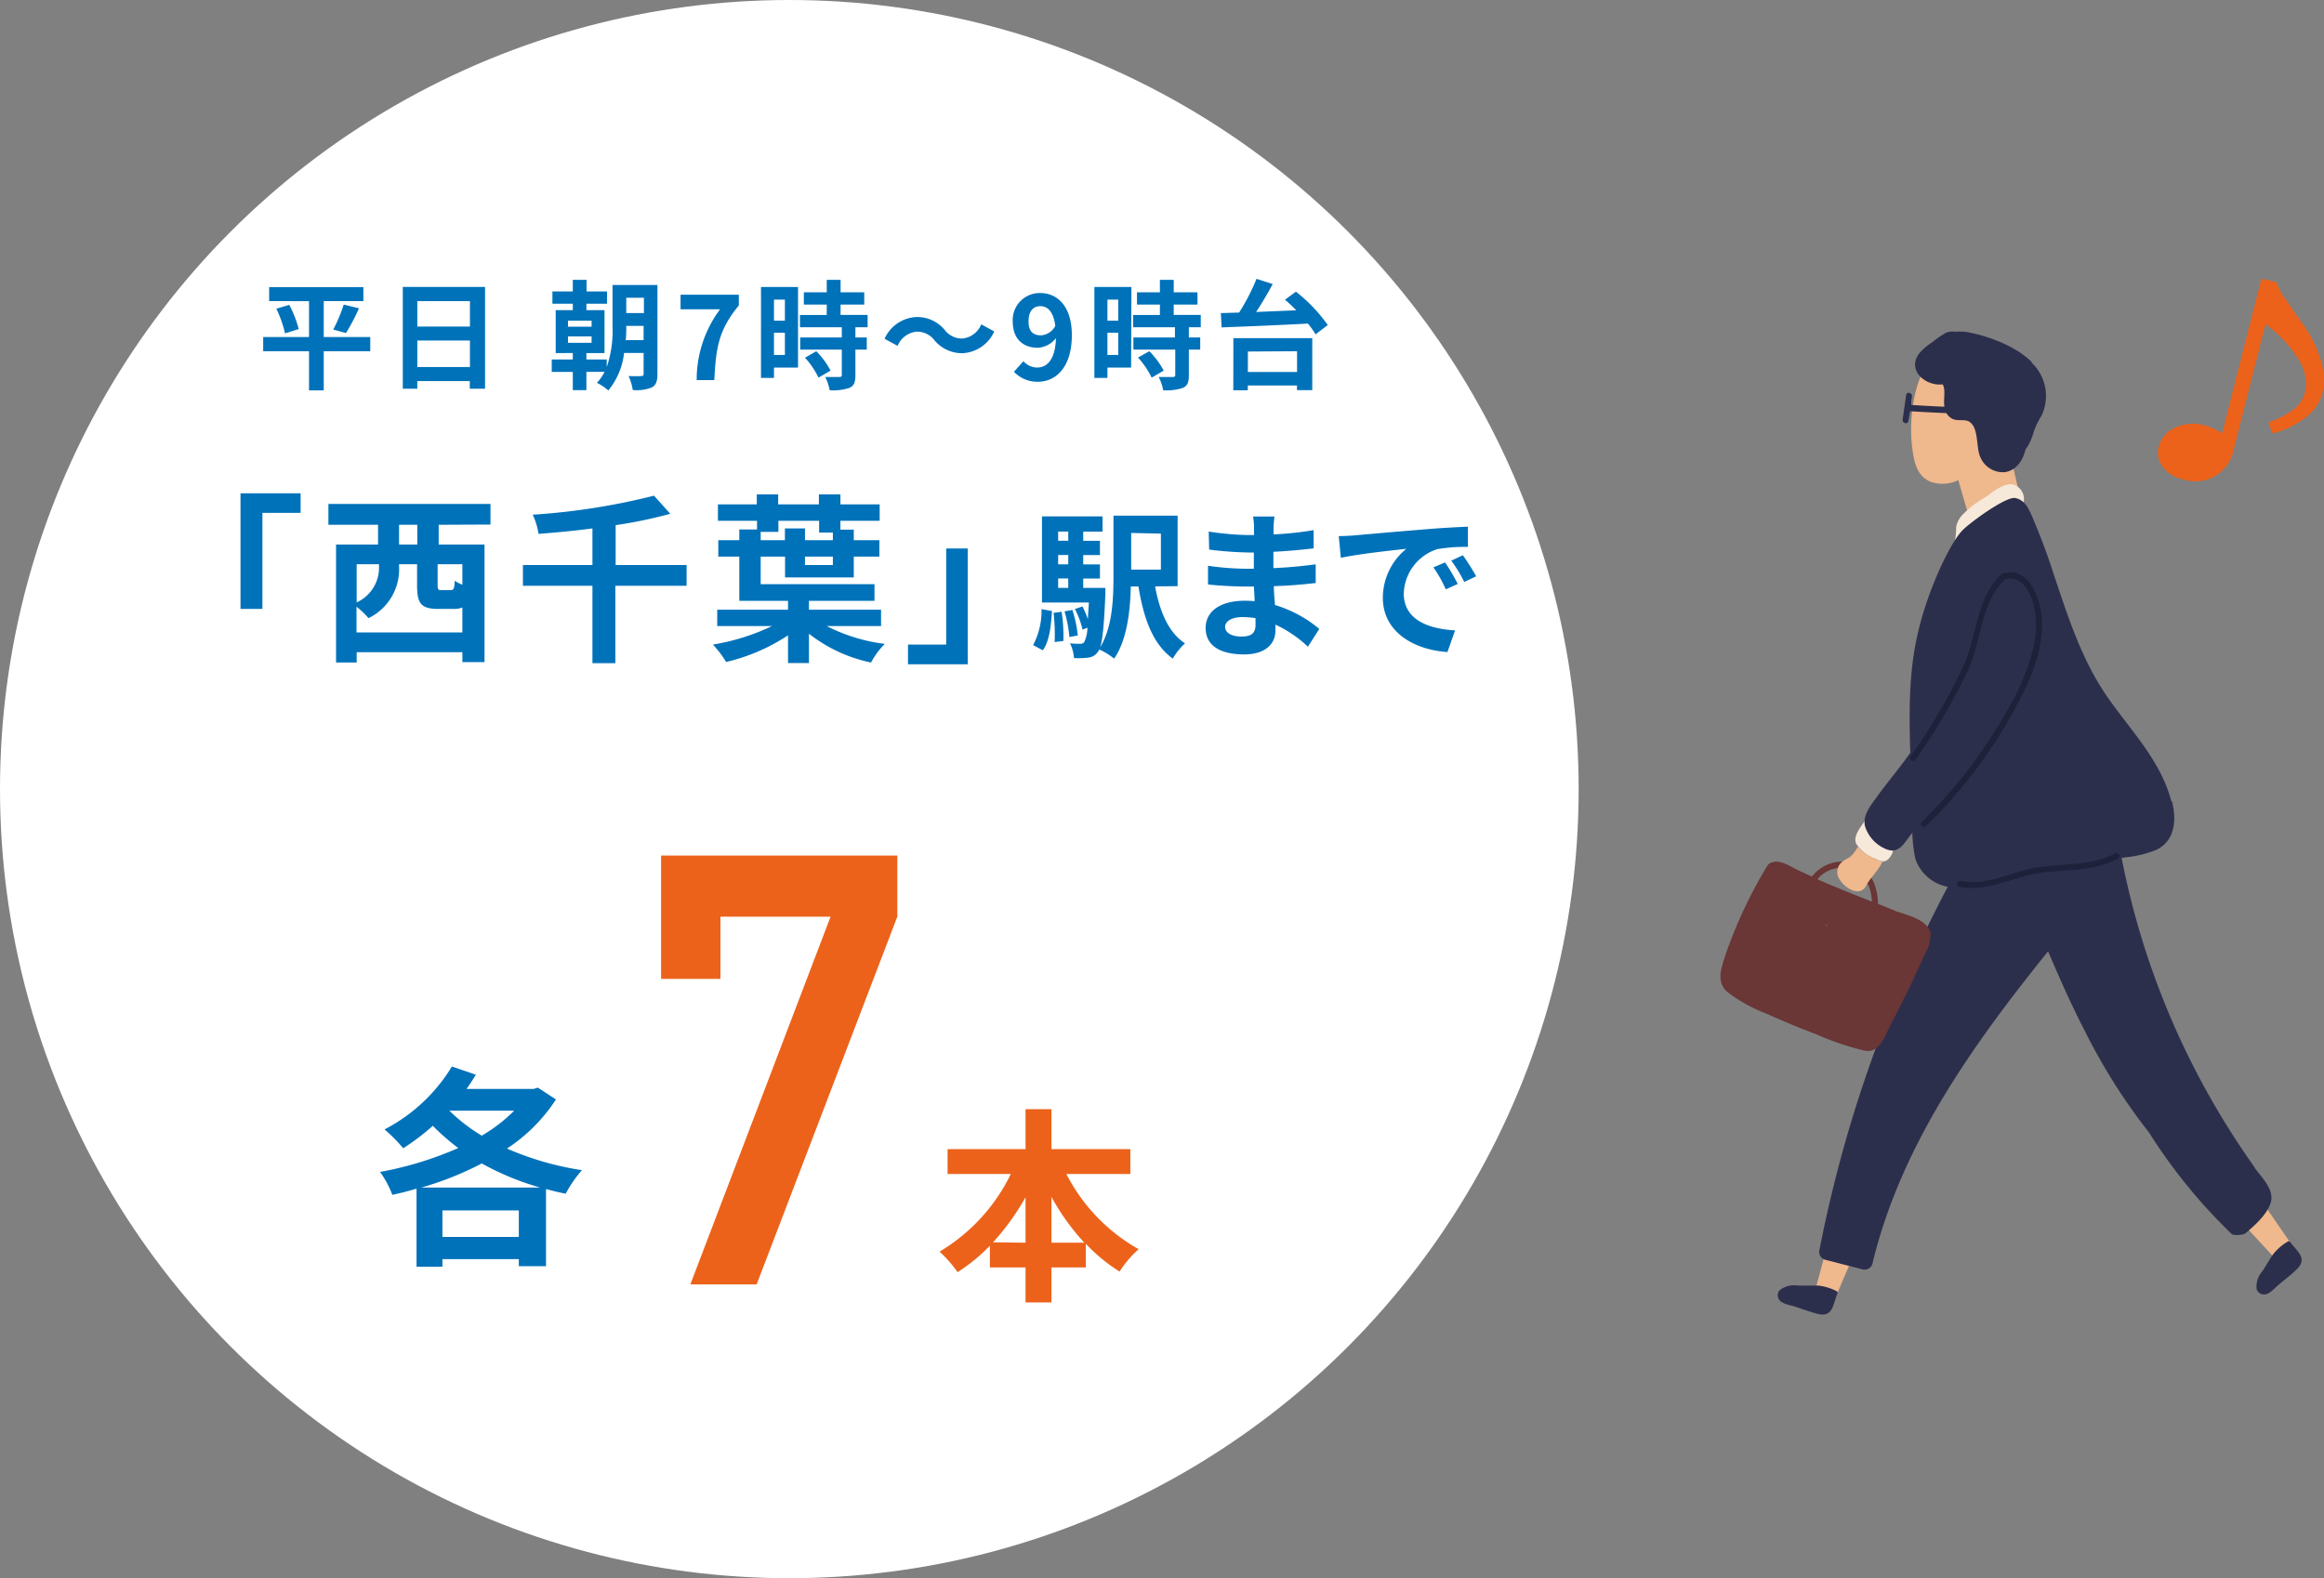 <svg xmlns="http://www.w3.org/2000/svg" viewBox="0 0 304.29 206.71"><rect x="0" y="0" width="304.29" height="206.71" fill="#808080" stroke="none"/><g id="レイヤー_2" data-name="レイヤー 2"><g id="SP"><circle cx="103.35" cy="103.35" r="103.35" fill="#fff"/><path d="M48.48,46H42.39v5.13H40.46V46h-6V44.14h6v-4.7H35.24V37.61H47.58v1.83H42.39v4.7h6.09ZM37.87,39.93a13.87,13.87,0,0,1,1.24,3.17l-1.79.56a15.37,15.37,0,0,0-1.14-3.23Zm5.76,3.23A19.21,19.21,0,0,0,45,39.89l2,.49a25.71,25.71,0,0,1-1.7,3.24Z" fill="#0072ba"/><path d="M63.51,37.58V50.91h-2v-1H54.64v1h-1.9V37.58Zm-8.87,1.86v3.33h6.89V39.44Zm6.89,8.63V44.6H54.64v3.47Z" fill="#0072ba"/><path d="M86.08,49c0,.92-.19,1.45-.73,1.74a5.37,5.37,0,0,1-2.5.34,7,7,0,0,0-.55-1.83,14.24,14.24,0,0,0,1.66,0c.23,0,.31-.07.31-.32V46.23H81.71a9.34,9.34,0,0,1-2.06,4.91,6.78,6.78,0,0,0-1.49-1,6.36,6.36,0,0,0,1-1.44H76.78V51.1H75V48.71H72.24V47.08H75v-.84H72.76V40.62H75v-.84H72.33V38.17H75V36.65h1.8v1.52h2.68v1.61H76.78v.84h2.37v5.62H76.78v.84h2.66v1a14.78,14.78,0,0,0,.76-5.35V37.33h5.88ZM74.37,42.79h3.09V42H74.37Zm0,2.11h3.09v-.84H74.37Zm9.9-.35V42.68H82c0,.57,0,1.21-.07,1.87ZM82,39v2h2.31V39Z" fill="#0072ba"/><path d="M94.28,40.51H89.11V38.6h7.63V40c-2.6,3.17-3,5.42-3.21,9.78H91.22A15.37,15.37,0,0,1,94.28,40.51Z" fill="#0072ba"/><path d="M104.49,48.14h-3.15V49.5h-1.7V37.59h4.85Zm-3.15-8.9V42h1.43V39.24Zm1.43,7.25V43.58h-1.43v2.91ZM112,42.86V44.2h1.49v1.59H112v3.38c0,.89-.17,1.35-.78,1.63a6.72,6.72,0,0,1-2.59.31,6.3,6.3,0,0,0-.58-1.73c.74,0,1.61,0,1.84,0s.33-.07.33-.28V45.79h-5.45V44.2h5.45V42.86h-5.48V41.25h3.51V39.89h-3V38.28h3V36.65h1.81v1.63h3.1v1.61h-3.1v1.36h3.54v1.61ZM106.88,46a10.59,10.59,0,0,1,1.87,2.54l-1.58.92a10.76,10.76,0,0,0-1.77-2.61Z" fill="#0072ba"/><path d="M120,43.44a3,3,0,0,0-2.47,1.86l-1.71-.93a4.8,4.8,0,0,1,4.22-2.85,4.68,4.68,0,0,1,3.66,1.7,2.85,2.85,0,0,0,2.31,1.12,3,3,0,0,0,2.47-1.86l1.7.93A4.8,4.8,0,0,1,126,46.26a4.7,4.7,0,0,1-3.66-1.71A2.85,2.85,0,0,0,120,43.44Z" fill="#0072ba"/><path d="M132.76,48.69,134,47.31a2.46,2.46,0,0,0,1.77.83c1.31,0,2.4-1,2.49-3.85a3.29,3.29,0,0,1-2.36,1.26c-1.92,0-3.3-1.12-3.3-3.46a3.54,3.54,0,0,1,3.61-3.71c2.18,0,4.13,1.66,4.13,5.51,0,4.26-2.13,6.11-4.44,6.11A4.2,4.2,0,0,1,132.76,48.69Zm3.55-4.77a2.27,2.27,0,0,0,1.86-1.23c-.23-1.87-1-2.59-1.95-2.59s-1.55.66-1.55,2S135.3,43.92,136.31,43.92Z" fill="#0072ba"/><path d="M148.1,48.14H145V49.5h-1.71V37.59h4.85ZM145,39.24V42h1.42V39.24Zm1.42,7.25V43.58H145v2.91Zm9.24-3.63V44.2h1.49v1.59h-1.49v3.38c0,.89-.17,1.35-.77,1.63a6.75,6.75,0,0,1-2.59.31,6,6,0,0,0-.59-1.73c.74,0,1.61,0,1.84,0s.33-.07.33-.28V45.79H148.4V44.2h5.44V42.86h-5.47V41.25h3.5V39.89h-3V38.28h3V36.65h1.81v1.63h3.11v1.61h-3.11v1.36h3.54v1.61ZM150.49,46a10.92,10.92,0,0,1,1.88,2.54l-1.58.92A10.76,10.76,0,0,0,149,46.83Z" fill="#0072ba"/><path d="M169.68,38.2a20.64,20.64,0,0,1,4.17,4.37l-1.6,1.22a10.66,10.66,0,0,0-1-1.41c-4.09.22-8.42.39-11.3.5L159.85,41c.71,0,1.52-.05,2.39-.06a26.92,26.92,0,0,0,2.28-4.42l2.12.68c-.65,1.23-1.43,2.53-2.17,3.66l5.26-.22c-.5-.49-1-1-1.49-1.38Zm-8.19,6.09h10.33V51.1h-2v-.61h-6.44v.62h-1.9Zm1.9,1.75v2.68h6.44V46Z" fill="#0072ba"/><path d="M72.79,144a22.06,22.06,0,0,1-6.41,6.43,39.22,39.22,0,0,0,9.82,2.83,15.81,15.81,0,0,0-2.13,3.08c-.89-.16-1.73-.39-2.58-.61v10.1H67.93v-.92h-10v1H54.54V155.68c-1.06.31-2.11.59-3.17.81a12.94,12.94,0,0,0-1.61-3A45.59,45.59,0,0,0,60,150.36a28.92,28.92,0,0,1-3.33-2.91,29.58,29.58,0,0,1-3.88,2.94,20.31,20.31,0,0,0-2.44-2.47,22.32,22.32,0,0,0,8.82-8.24l3.14,1.08c-.39.61-.78,1.25-1.23,1.86h8.8l.55-.17Zm-2.05,11.54a35.82,35.82,0,0,1-7.66-3.16,41.77,41.77,0,0,1-7.93,3.16ZM67.93,162v-3.47h-10V162Zm-9.09-16.53a22.53,22.53,0,0,0,4.24,3.27,20.51,20.51,0,0,0,4.24-3.27Z" fill="#0072ba"/><path d="M86.56,112.05h30.93v8L99.07,168.22H90.39l18.36-48.16H94.33v8.15H86.56Z" fill="#ec621a"/><path d="M139.62,153.76a23.76,23.76,0,0,0,9.47,9.85,13.89,13.89,0,0,0-2.5,2.93,22.45,22.45,0,0,1-4.42-3.64V166h-4.5v4.58h-3.39V166h-4.67v-2.85a23.29,23.29,0,0,1-4.23,3.47,16.37,16.37,0,0,0-2.36-2.69,24.06,24.06,0,0,0,9.33-10.17h-8.28v-3.25h10.21v-5.24h3.39v5.24H148v3.25Zm-5.34,9V156.8a31.84,31.84,0,0,1-4.26,5.91Zm7.7,0a30.07,30.07,0,0,1-4.31-6v6Z" fill="#ec621a"/><path d="M39.36,64.61v2.56h-5V79.75H31.49V64.61Z" fill="#0072ba"/><path d="M57.44,68.73v2.59h6v15.4H60.54v-1.3H46.7v1.35H44V71.32h5.5V68.73H43V66H64.22v2.7Zm3.1,14.1V79.56a2.81,2.81,0,0,1-1.18.19h-2c-2.3,0-2.75-.78-2.75-3.13V73.9H52.25v.26a7.11,7.11,0,0,1-4,6.8,9.94,9.94,0,0,0-1.57-1.49v3.36ZM46.7,73.9v5a5,5,0,0,0,2.92-4.79V73.9Zm7.94-5.17H52.25v2.59h2.39Zm5.9,5.17H57.3v2.7c0,.62.07.69.52.69H59c.4,0,.49-.17.54-1.23a4.81,4.81,0,0,0,1,.52Z" fill="#0072ba"/><path d="M89.9,76.72H80.57V86.86h-3V76.72h-9.1V74h9.1V69.21c-2.37.31-4.78.54-7.06.71a8.91,8.91,0,0,0-.76-2.51,87.37,87.37,0,0,0,15.88-2.49l2.13,2.37a58.93,58.93,0,0,1-7.15,1.49V74H89.9Z" fill="#0072ba"/><path d="M108.25,82a22.76,22.76,0,0,0,7.6,2.33,10.14,10.14,0,0,0-1.8,2.44A19.57,19.57,0,0,1,105.92,83v3.84h-2.74V83.21a25,25,0,0,1-8.11,3.49,13.17,13.17,0,0,0-1.73-2.28A28.33,28.33,0,0,0,101.07,82H93.91V79.85h9.27V78.69H96.8V72.9H94.05V70.75H96.8v-1.4h2.32V68.21H94V66.06h5.09V64.75h2.8v1.31h5.33V64.75h2.82v1.31h5.14v2.15h-5.14v1.16h1.75v1.38h3.35V72.9h-3.35v2.73h-9V72.9H99.6v3.61h14.9v2.18h-8.58v1.16h9.44V82ZM99.6,70.75h3.17V69.21h2.63v1.54h3.65v-1h-1.8V68.21h-5.33v1.45H99.6Zm9.45,2.15H105.4V74h3.65Z" fill="#0072ba"/><path d="M118.89,87V84.42h5V71.84h2.82V87Z" fill="#0072ba"/><path d="M135.27,84.49a9.61,9.61,0,0,0,1.1-4.71l1.37.25c-.13,2-.33,3.94-1.2,5.14ZM144.73,77s0,.56,0,.83c-.21,5-.46,6.95-1,7.57a1.72,1.72,0,0,1-1.24.73,10.48,10.48,0,0,1-1.87.06,5.13,5.13,0,0,0-.52-1.93,12.33,12.33,0,0,0,1.31.06.6.6,0,0,0,.56-.24,4.48,4.48,0,0,0,.41-1.87l-.64.25a11.38,11.38,0,0,0-1-2.7l1-.33a15.67,15.67,0,0,1,.71,1.68c0-.62.08-1.35.12-2.2h-6.14V67.63h7.93v2h-2.53v1.2h2.19v1.87h-2.19v1.22h2.19v1.85h-2.19V77ZM139,80.13a20.51,20.51,0,0,1,.23,3.82l-1.14.14a25.38,25.38,0,0,0-.14-3.83Zm-.45-10.51v1.2h1.32v-1.2Zm1.32,3.07h-1.32v1.22h1.32ZM138.55,77h1.32V75.76h-1.32Zm1.86,2.89a15.77,15.77,0,0,1,.71,3.34l-1.1.2a17,17,0,0,0-.64-3.36Zm10.83-3.09c.6,3.27,1.76,6.07,3.92,7.46a8.28,8.28,0,0,0-1.6,2c-2.61-1.88-3.81-5.22-4.5-9.45h-1c-.07,3.13-.48,7-2.18,9.45a9.07,9.07,0,0,0-2-1.22c1.76-2.63,1.91-6.49,1.91-9.5v-8h8.4v9.23Zm-3.13-7V74.6H152V69.89Z" fill="#0072ba"/><path d="M166.75,69.14c0,.21,0,.52,0,.85a41.35,41.35,0,0,0,5.25-.56l0,2.39c-1.37.16-3.26.35-5.27.45v2.14c2.1-.1,3.86-.27,5.54-.5l0,2.45c-1.87.21-3.49.35-5.48.41,0,.79.09,1.64.15,2.47a16.34,16.34,0,0,1,5.8,3.13l-1.49,2.33A15.91,15.91,0,0,0,167,81.81c0,.29,0,.54,0,.77,0,1.76-1.35,3.13-4.08,3.13-3.32,0-5.06-1.26-5.06-3.46s1.93-3.57,5.12-3.57q.66,0,1.29.06c0-.64-.07-1.3-.09-1.92h-1.08c-1.2,0-3.56-.11-4.93-.27l0-2.45a36.47,36.47,0,0,0,5,.39h1c0-.68,0-1.43,0-2.13h-.77a47,47,0,0,1-5.08-.38l-.06-2.36a38.56,38.56,0,0,0,5.12.46h.81v-1a8.72,8.72,0,0,0-.12-1.43h2.8A14.36,14.36,0,0,0,166.75,69.14Zm-4.19,14.23c1.1,0,1.83-.31,1.83-1.52,0-.22,0-.51,0-.89a11.93,11.93,0,0,0-1.7-.14c-1.47,0-2.28.58-2.28,1.28S161.13,83.37,162.56,83.37Z" fill="#0072ba"/><path d="M177.33,70.12c1.74-.15,5.17-.46,9-.77,2.14-.19,4.4-.31,5.87-.37l0,2.65a21.42,21.42,0,0,0-4,.29,6.31,6.31,0,0,0-4.4,5.81c0,3.42,3.19,4.64,6.72,4.83l-1,2.84c-4.36-.29-8.46-2.61-8.46-7.11a8.29,8.29,0,0,1,3.08-6.41c-1.94.21-6.17.66-8.58,1.18l-.27-2.84C176.13,70.2,176.94,70.16,177.33,70.12Zm13.54,6.36-1.57.71a16.21,16.21,0,0,0-1.62-2.88l1.53-.65A26,26,0,0,1,190.87,76.48Zm2.41-1-1.56.74a18,18,0,0,0-1.7-2.79l1.52-.71A32.18,32.18,0,0,1,193.28,75.47Z" fill="#0072ba"/><path d="M247.42,110.12a1.82,1.82,0,0,0-.15-.27,3,3,0,0,0-.23-.27.5.5,0,0,0-.1-.24,6.21,6.21,0,0,0-2-1.74.41.41,0,0,0-.74-.13c-.5.75-1.59,2-1.18,3a5,5,0,0,0,2.48,2c1,.49,1.53.56,2.15-.49a1.56,1.56,0,0,0-.22-1.87" fill="#f7e9da"/><polygon points="240.49 169.54 237.69 168.9 243.78 146.46 249.96 147.5 240.49 169.54" fill="#efb88d"/><path d="M240.51,169.62c.1-.25.17-.42-.07-.53a6.81,6.81,0,0,0-2.43-.72c-.93,0-1.65,0-2.63,0A3.05,3.05,0,0,0,233,169a1,1,0,0,0-.12,1.1c.29.66,1.48.82,2.06,1,1,.33,2.08.74,3.14,1,1.84.41,1.92-1.14,2.4-2.44" fill="#2c2f4c"/><polygon points="299.93 162.83 297.9 164.85 282.15 147.74 286.33 143.07 299.93 162.83" fill="#efb88d"/><path d="M300,162.85c-.16-.21-.27-.37-.49-.22a6.91,6.91,0,0,0-1.9,1.67c-.52.76-.86,1.41-1.41,2.22a3,3,0,0,0-.73,2.32,1,1,0,0,0,.87.69c.71.1,1.48-.81,1.95-1.21.82-.7,1.73-1.37,2.49-2.14,1.34-1.33.07-2.23-.78-3.33" fill="#2c2f4c"/><path d="M264.14,63.54c-.77-3.17-1.38-6.83-3.58-9.37a.8.8,0,0,0-.17-.15,13.87,13.87,0,0,0-2.56-6.3,3.11,3.11,0,0,0-1.28-1,1.1,1.1,0,0,0-1.28-.89c-3.41.62-4.47,4.79-4.86,7.69a20,20,0,0,0,.09,6c.25,1.57.82,3.09,2.46,3.64a4.82,4.82,0,0,0,3.45-.27q.72,2.52,1.46,5a.93.93,0,0,0,.08.2,1,1,0,0,0,1.27.92c1.41-.47,3.29-.76,4.51-1.62s.73-2.52.41-3.84" fill="#efb88d"/><path d="M265,65.55a2,2,0,0,0-1.36-2.08c-1.3-.28-2.73,1-3.7,1.66a12.78,12.78,0,0,0-3.11,2.43,3.29,3.29,0,0,0-.7,1.44,10,10,0,0,1-.2,2c-.51,1.26,1.63,1.8,2.14.56a4.21,4.21,0,0,0,.21-1.48q3.1-1.38,6.09-3a.93.93,0,0,0,.5-1.11.86.86,0,0,0,.13-.49" fill="#f7e9da"/><path d="M266.06,47.45c-2-2-5.29-3.29-8-3.86a6.38,6.38,0,0,0-2.09-.14,2,2,0,0,0-1.32.21A14.19,14.19,0,0,0,253,44.82a8,8,0,0,0-1.71,1.46c-1.67,2.23.84,4.33,3.07,4.06l.09.19c.29.77,0,1.82.13,2.63a.52.52,0,0,1,0,.11c-1.44-.06-2.88-.14-4.33-.23l0-.5s0,0,0,0l.09-.61c.07-.49-.68-.7-.76-.2-.15,1.07-.31,2.14-.46,3.21-.08.48.65.71.75.21s.16-.86.22-1.29c1.59.1,3.18.18,4.77.25a1.83,1.83,0,0,0,.83.77c.65.3,1.54,0,2.12.33,1.32.78.89,3.38,1.47,4.63a3.21,3.21,0,0,0,3.24,2c1.5-.25,2.32-1.49,2.7-3a5.15,5.15,0,0,0,.32-.45,8.33,8.33,0,0,0,.75-1.86,10.76,10.76,0,0,1,1-2.06,6,6,0,0,0-1.31-7" fill="#2c2f4c"/><path d="M284.29,104.9c-1.37-5.26-5.3-9.22-8.32-13.56-3.33-4.77-5.1-10.27-6.94-15.74A86.24,86.24,0,0,0,266,67.48c-.45-1-.92-2-2.12-2.25s-5.85,3.14-6.9,4.2c-1.68,1.68-4.76,8.2-6,14.08-1.37,6.32-.89,13-.73,19.43,0,1.63.09,3.26.15,4.88a19,19,0,0,0,.38,4.65,5.55,5.55,0,0,0,5.24,3.77c3,.2,5.84-1.39,8.67-2a87.62,87.62,0,0,1,9.4-1.38c1.39-.17,2.79-.34,4.17-.57a14.63,14.63,0,0,0,4.12-1c2.46-1.22,2.61-4,2-6.34" fill="#2c2f4c"/><path d="M295.18,152.85A104.28,104.28,0,0,1,279.86,121a104.47,104.47,0,0,1-2.85-13.2.88.88,0,0,0-1.29-.66c-1-3.81-6.32-4.06-9.51-2.88a12.79,12.79,0,0,0-5.38,3.75c-.27.31-.6.73-.94,1.21a1,1,0,0,0-1.24.42,172.37,172.37,0,0,0-20.41,54A1.08,1.08,0,0,0,239,165l4.87,1.25a1.06,1.06,0,0,0,1.29-.73c3.72-15.52,13.15-28.68,23-40.92,1.49,3.47,3,6.92,4.74,10.28a77.53,77.53,0,0,0,8.48,13.45,71.31,71.31,0,0,0,10.78,13.25c.35.33,1.61.14,1.84-.05,1.19-1,2.84-2.47,3.31-4,.53-1.75-1.2-3.31-2.11-4.6" fill="#2c2f4c"/><path d="M263.31,74.72c-.29-1-1.21-2-2.28-1.58a1,1,0,0,0-1.52.28c-1.81,3.22-2.32,7.16-3.36,10.68a64.74,64.74,0,0,1-4.07,11.32c-1.69,3.29-4.21,6-6.37,9-.79,1.08-1.82,2.33-1.53,3.76a4.8,4.8,0,0,0,2.84,3.06c1.51.59,2.22-.65,3-1.7q2-2.48,3.81-5c2.18-2.94,4.36-5.91,6.25-9a28.12,28.12,0,0,0,3.94-9.74,26.72,26.72,0,0,0-.76-11" fill="#2c2f4c"/><path d="M267.26,80.3c-.32-2.49-1.89-6.23-5.08-5.15a.46.46,0,0,0-.2.15c-3.21,3.06-3.1,7.81-4.78,11.66a75.36,75.36,0,0,1-7.06,12.13c-.29.41.39.81.67.39a79.46,79.46,0,0,0,6.88-11.71c1.76-3.83,1.64-8.85,4.83-11.9,2.06-.59,3.27,1.52,3.72,3.23a12.45,12.45,0,0,1,.06,5.5,30.34,30.34,0,0,1-3.69,8.79,63.62,63.62,0,0,1-11,14.26c-.37.35.19.91.55.55A62.87,62.87,0,0,0,265,90.54c1.54-3.17,2.73-6.67,2.27-10.24" fill="#1e213a"/><path d="M276.92,111.78c-3.07,1.64-6.6,1.32-9.95,1.78s-6.75,2.56-10.25,1.81c-.49-.1-.7.66-.21.76,3.77.8,7.23-1.39,10.89-1.85,3.37-.41,6.84-.17,9.92-1.83.44-.23.05-.91-.4-.67" fill="#1e213a"/><path d="M248,119.23c-.7-.28-1.4-.57-2.1-.84-.07-2.3-.9-4.6-3.32-5.36a5,5,0,0,0-5.33,1.78l-1.87-.86c-1-.49-2.36-1.41-3.35-1a1,1,0,0,0-.68.53,60.59,60.59,0,0,0-5.4,11.5c-.54,1.72-1.33,3.59.23,4.95a20.3,20.3,0,0,0,5.18,2.86q3.17,1.44,6.42,2.66a35.62,35.62,0,0,0,6.44,2.17c1.94.33,2.62-2.06,3.34-3.43q1.62-3.06,3.09-6.21c.45-1,.89-1.93,1.32-2.9a5.3,5.3,0,0,0,.81-2.83c-.34-1.86-3.3-2.45-4.78-3m-8.9,2.1a1.94,1.94,0,0,0,0-.24l.16.06-.18.18m-1.12-6.19a4.17,4.17,0,0,1,4.73-1.23c1.71.75,2.31,2.44,2.41,4.16-2.39-.94-4.78-1.89-7.14-2.93" fill="#6a3636"/><path d="M245.49,112.48a6.09,6.09,0,0,1-2.23-1.58,6.34,6.34,0,0,1-.74,1.07c-.41.44-1,.6-1.43,1a1.69,1.69,0,0,0-.27,2.13c.66,1.23,2.76,2.5,3.55.85.39-.83,1.65-2,2.11-3.13a3.17,3.17,0,0,1-1-.33" fill="#efb88d"/><path d="M298.11,37.08a7.55,7.55,0,0,0,1.14,2.08c.75,1.11,1.55,2.3,2.43,3.51a16.06,16.06,0,0,1,2.11,4.27,7.94,7.94,0,0,1,.31,4.47,5.87,5.87,0,0,1-2,3.11,12.07,12.07,0,0,1-4.29,2.19.24.24,0,0,1-.35-.13l-.39-1c0-.16,0-.31.16-.34a11.9,11.9,0,0,0,3.31-1.79,4.16,4.16,0,0,0,1.29-2.22,5.65,5.65,0,0,0-.86-4.11,15.94,15.94,0,0,0-4.34-4.65l-4.14,16.29a5.12,5.12,0,0,1-6.74,4,4.32,4.32,0,0,1-2.59-1.65,2.89,2.89,0,0,1-.52-2.57A3.77,3.77,0,0,1,284.81,56a5.61,5.61,0,0,1,3.91-.27,6.52,6.52,0,0,1,2.16,1l.08,0,5.08-20a.25.25,0,0,1,.32-.19l1.57.4C298,36.9,298.06,37,298.11,37.08Z" fill="#ec621a"/></g></g></svg>